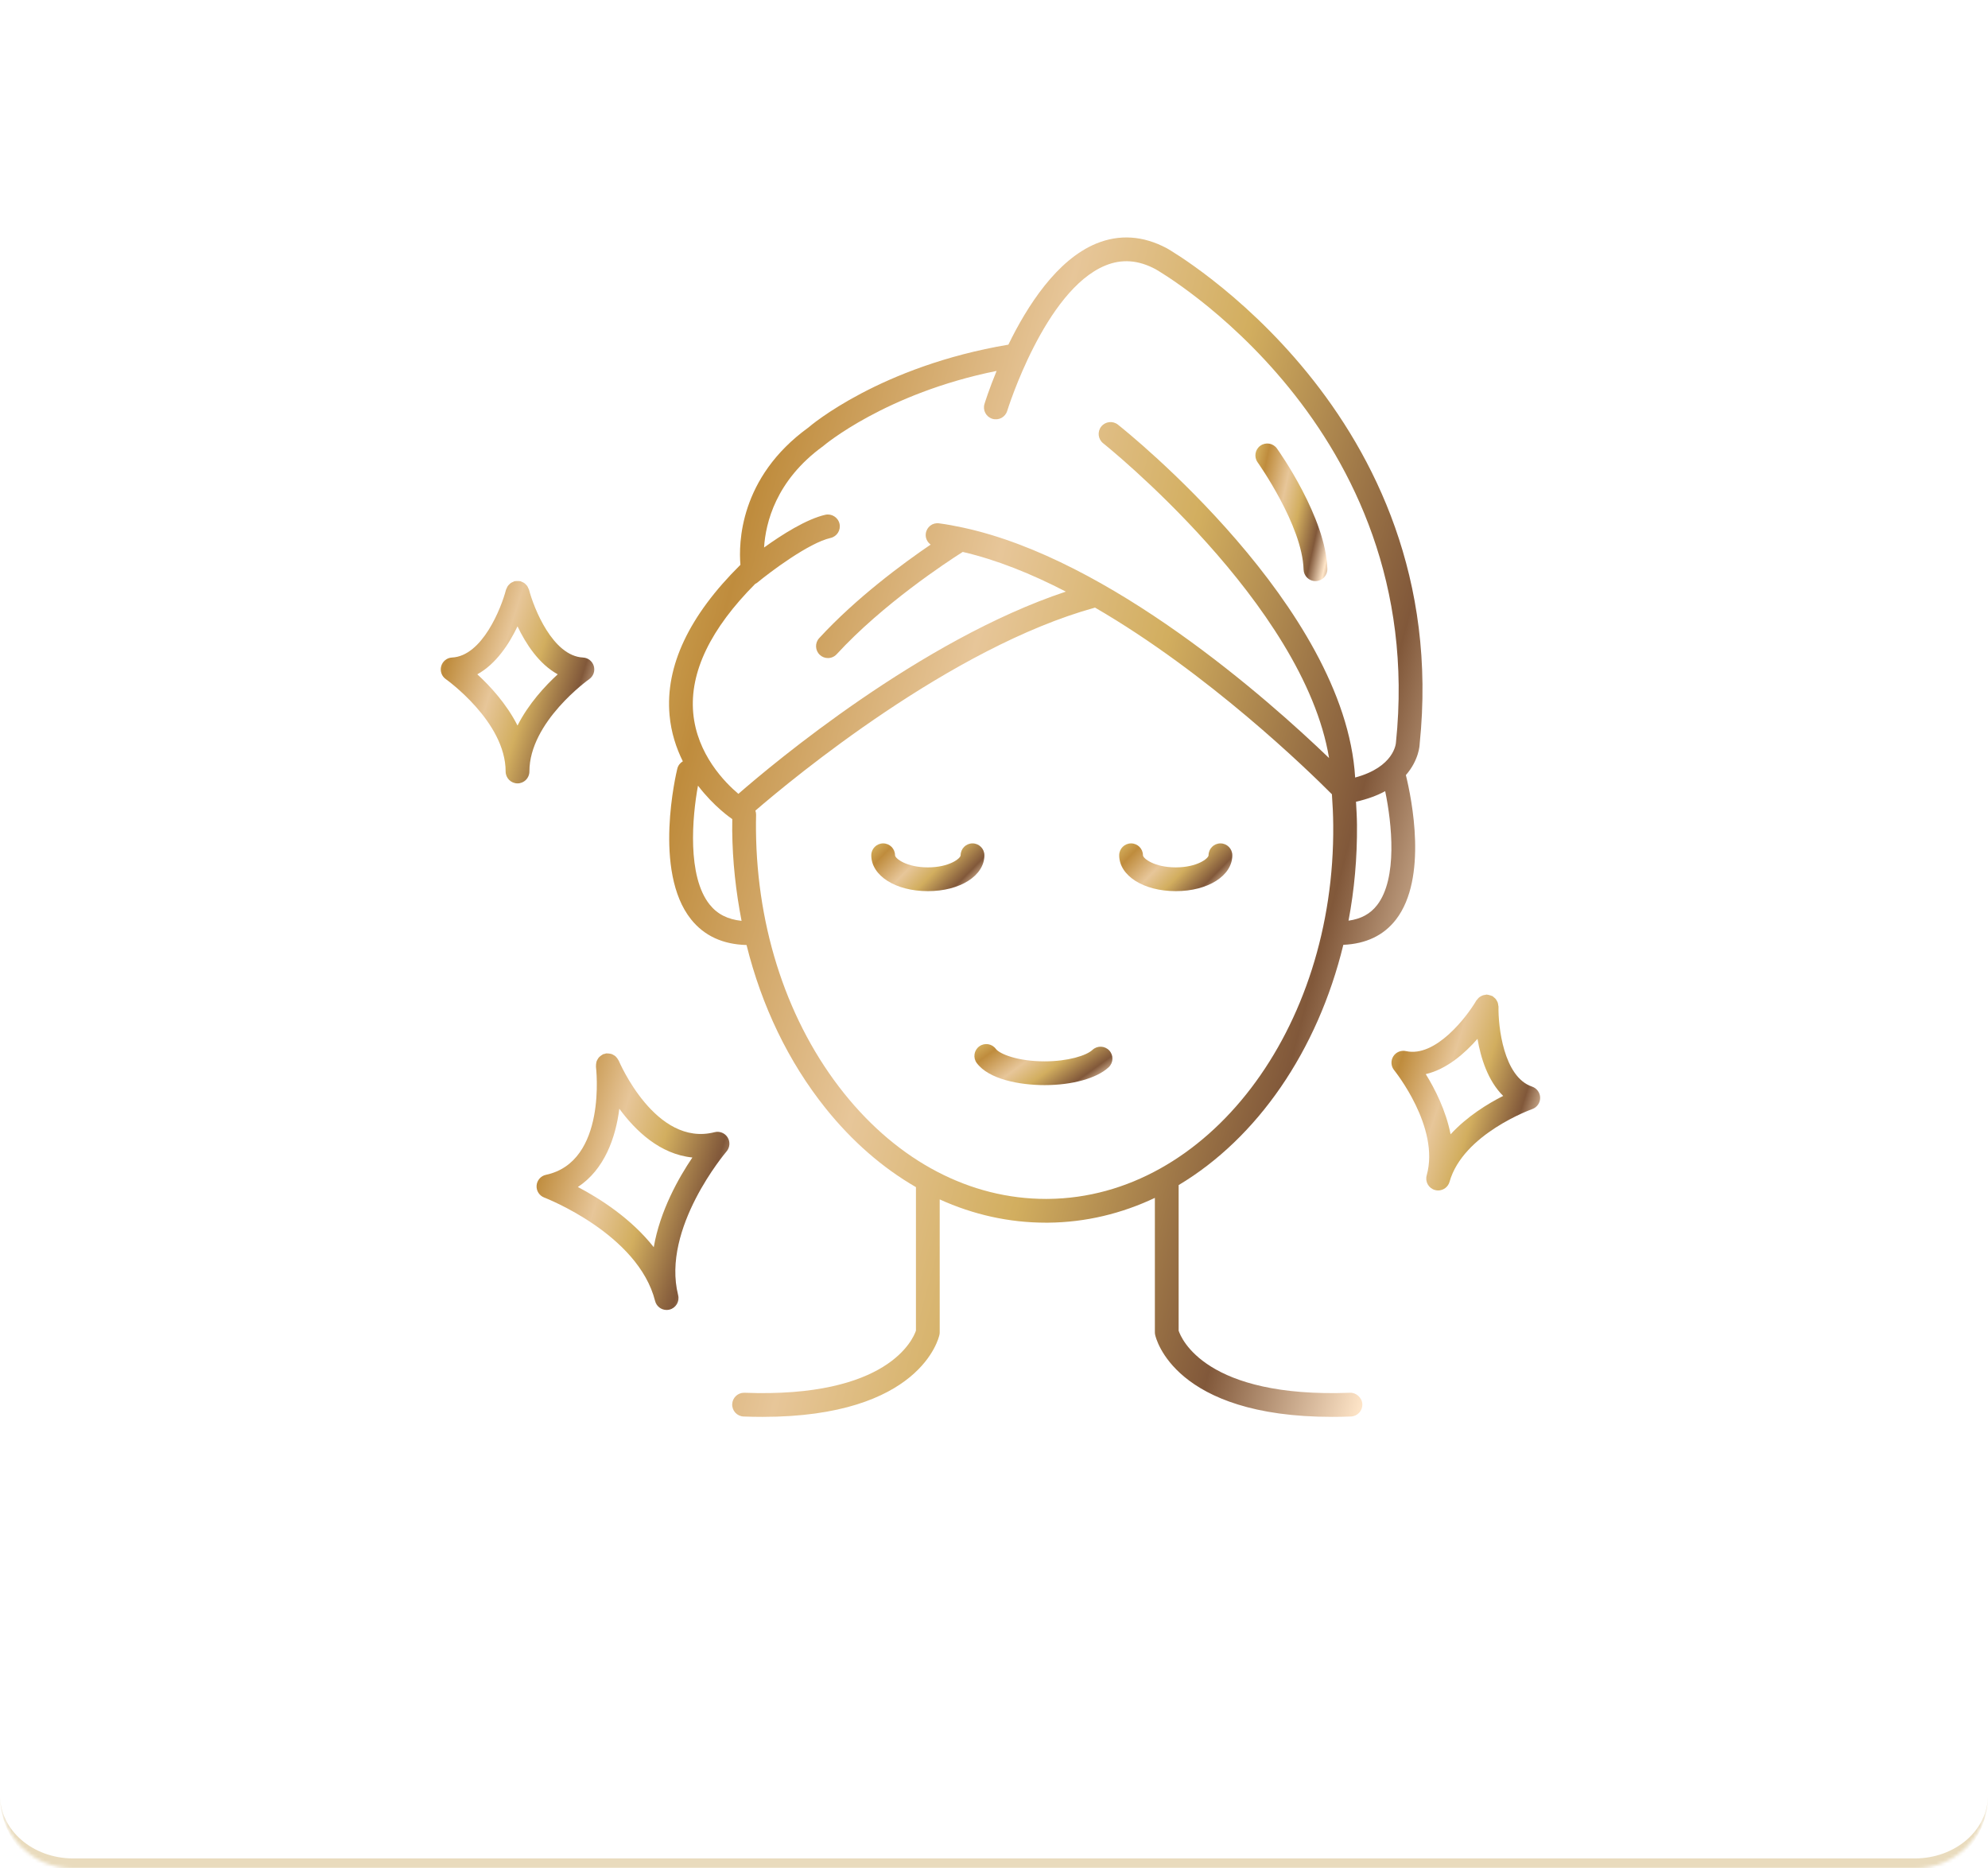 <svg width="598" height="562" viewBox="0 0 598 562" fill="none" xmlns="http://www.w3.org/2000/svg">
<g clip-path="url(#clip0_79_191)">
<mask id="path-1-inside-1_79_191" fill="white">
<path d="M0 22C0 9.85 9.85 0 22 0H576C588.15 0 598 9.85 598 22V540C598 552.15 588.15 562 576 562H22C9.85 562 0 552.15 0 540V22Z"/>
</mask>
<path d="M392.125 171.319C392.181 173.259 393.768 174.795 395.699 174.795C395.731 174.795 395.764 174.795 395.796 174.792C397.769 174.739 399.324 173.096 399.273 171.123C398.844 155.704 384.707 135.739 384.107 134.896C382.962 133.293 380.733 132.916 379.123 134.066C377.513 135.213 377.146 137.444 378.29 139.052C378.425 139.24 391.762 158.059 392.125 171.319Z" fill="url(#paint0_linear_79_191)"/>
<path d="M296.11 257.258C296.11 255.285 294.509 253.684 292.536 253.684C290.563 253.684 288.962 255.285 288.962 257.258C288.962 258.193 285.57 260.902 279.097 260.902C272.624 260.902 269.232 258.193 269.232 257.258C269.232 255.285 267.631 253.684 265.658 253.684C263.685 253.684 262.084 255.285 262.084 257.258C262.084 263.41 269.399 268.049 279.097 268.049C288.795 268.049 296.11 263.41 296.11 257.258Z" fill="url(#paint1_linear_79_191)"/>
<path d="M328.616 315.8C326.782 317.512 321.249 319.246 314.223 319.246C306.098 319.246 300.667 317.012 299.555 315.502C298.392 313.913 296.149 313.573 294.562 314.744C292.97 315.914 292.631 318.152 293.803 319.741C297.414 324.646 306.717 326.393 314.223 326.393C322.566 326.393 329.946 324.334 333.492 321.021C334.935 319.674 335.014 317.412 333.665 315.97C332.315 314.53 330.058 314.453 328.616 315.8Z" fill="url(#paint2_linear_79_191)"/>
<path d="M367.112 253.684C365.139 253.684 363.538 255.285 363.538 257.258C363.538 258.193 360.146 260.902 353.673 260.902C347.2 260.902 343.808 258.193 343.808 257.258C343.808 255.285 342.207 253.684 340.234 253.684C338.261 253.684 336.66 255.285 336.66 257.258C336.66 263.41 343.975 268.049 353.673 268.049C363.371 268.049 370.686 263.41 370.686 257.258C370.686 255.285 369.085 253.684 367.112 253.684Z" fill="url(#paint3_linear_79_191)"/>
<path d="M203.736 231.213C203.429 232.469 196.341 262.098 207.877 276.537C211.862 281.524 217.496 284.078 224.565 284.252C229.114 302.595 237.165 319.378 248.274 333.269C256.316 343.328 265.534 351.317 275.519 357.078V400.239C274.686 402.714 267.208 420.563 223.95 418.934C223.908 418.932 223.862 418.932 223.815 418.932C221.903 418.932 220.32 420.446 220.251 422.373C220.176 424.346 221.716 426.005 223.69 426.077C225.635 426.149 227.519 426.184 229.339 426.184C276.85 426.184 282.374 402.514 282.592 401.47C282.644 401.228 282.667 400.983 282.667 400.737V360.773C292.785 365.372 303.556 367.775 314.617 367.774C314.85 367.774 315.092 367.774 315.329 367.772C326.609 367.667 337.406 365.035 347.391 360.313V400.737C347.391 400.983 347.415 401.228 347.466 401.467C347.684 402.514 353.194 426.186 400.715 426.184C402.534 426.184 404.424 426.149 406.364 426.077C408.337 426.005 409.877 424.346 409.803 422.373C409.733 420.4 407.876 418.834 406.103 418.934C362.64 420.563 355.316 402.584 354.539 400.253V356.465C378.153 342.353 396.326 316.138 404.08 284.197C410.854 283.902 416.221 281.401 419.933 276.57C429.513 264.103 424.644 240.264 422.896 233.14C426.908 228.542 427.047 223.952 427.039 223.802C437.314 124.289 351.966 75.223 351.044 74.707C343.892 70.877 336.726 70.395 329.736 73.271C317.891 78.152 308.987 92.035 303.326 103.671C264.796 110.162 243.809 128.019 243.169 128.596C222.34 143.668 222.182 163.592 222.722 169.895C207.254 185.195 200.083 200.398 201.404 215.105C201.878 220.369 203.411 224.998 205.396 228.997C204.597 229.469 203.974 230.242 203.736 231.213ZM315.264 360.624C315.05 360.627 314.836 360.627 314.617 360.627C291.834 360.627 270.275 349.344 253.853 328.807C237.077 307.82 227.682 279.746 227.403 249.75C227.384 248.17 227.398 246.597 227.436 245.033C227.445 244.609 227.349 244.211 227.222 243.83C238.598 234.023 286.117 194.704 329.388 182.763C363.452 202.515 393.407 231.639 400.643 238.905C400.867 241.961 401.01 245.062 401.04 248.137C401.613 309.716 363.134 360.178 315.264 360.624ZM414.265 272.214C412.203 274.903 409.389 276.412 405.645 276.93C407.387 267.676 408.281 258.012 408.188 248.07C408.166 245.765 408.018 243.459 407.891 241.155C411.431 240.353 414.321 239.254 416.671 237.979C418.687 247.689 420.436 264.184 414.265 272.214ZM227.184 175.615C227.363 175.513 227.556 175.447 227.719 175.311C231.642 172.063 243.262 163.308 249.837 161.814C251.764 161.377 252.969 159.462 252.531 157.538C252.094 155.609 250.149 154.415 248.255 154.843C242.552 156.14 235.151 160.864 229.836 164.686C230.295 157.35 233.332 144.53 247.603 134.191C247.796 134.023 266.311 118.32 299.784 111.569C297.529 117.05 296.291 121.01 296.139 121.506C295.557 123.393 296.618 125.392 298.507 125.971C300.415 126.553 302.393 125.485 302.97 123.6C303.081 123.24 314.264 87.378 332.458 79.882C337.428 77.827 342.407 78.19 347.605 80.975C348.429 81.436 429.729 128.172 419.91 223.33C419.897 223.656 419.366 230.726 407.634 233.874C404.614 182.462 339.135 129.996 336.274 127.728C334.725 126.499 332.482 126.769 331.253 128.31C330.029 129.857 330.29 132.104 331.835 133.331C332.481 133.842 392.14 181.622 399.788 228.016C381.51 210.433 334.024 168.302 289.845 158.737C289.817 158.73 289.79 158.725 289.762 158.719C287.327 158.194 284.899 157.734 282.49 157.417C280.489 157.137 278.735 158.54 278.483 160.495C278.305 161.835 278.93 163.061 279.948 163.808C271.612 169.484 257.59 179.807 246.417 191.947C245.081 193.399 245.174 195.661 246.626 196.996C247.31 197.629 248.18 197.941 249.046 197.941C250.009 197.941 250.973 197.552 251.675 196.787C265.536 181.726 284.652 169.155 289.597 166.014C299.834 168.388 310.328 172.63 320.612 177.954C276.955 192.471 232.588 229.65 222.112 238.784C218.078 235.387 209.641 226.885 208.524 214.465C207.42 202.177 213.75 189.112 227.184 175.615ZM220.278 246.38C220.263 247.528 220.243 248.675 220.255 249.824C220.341 259.104 221.358 268.177 223.066 276.983C218.927 276.55 215.791 274.992 213.466 272.081C206.663 263.574 208.22 245.715 209.959 236.321C214.766 242.618 219.846 246.093 220.278 246.38Z" fill="url(#paint4_linear_79_191)"/>
<path d="M134.098 204.276C134.28 204.402 152.097 217.103 152.097 232.064C152.097 234.037 153.698 235.638 155.671 235.638C157.644 235.638 159.245 234.037 159.245 232.064C159.245 217.103 177.063 204.402 177.245 204.276C178.492 203.397 179.05 201.824 178.622 200.358C178.198 198.892 176.896 197.855 175.369 197.78C166.262 197.329 160.562 182.908 159.133 177.389C159.091 177.225 158.984 177.103 158.921 176.951C158.829 176.726 158.745 176.508 158.609 176.306C158.474 176.106 158.312 175.947 158.143 175.781C157.988 175.628 157.844 175.477 157.662 175.353C157.445 175.205 157.21 175.112 156.966 175.015C156.826 174.959 156.715 174.859 156.565 174.82C156.506 174.805 156.451 174.823 156.393 174.811C156.155 174.762 155.914 174.772 155.665 174.772C155.418 174.773 155.178 174.762 154.942 174.811C154.887 174.823 154.834 174.806 154.778 174.82C154.634 174.857 154.529 174.953 154.395 175.006C154.137 175.106 153.891 175.205 153.665 175.36C153.496 175.477 153.363 175.619 153.218 175.76C153.039 175.935 152.867 176.103 152.727 176.315C152.596 176.511 152.515 176.723 152.425 176.941C152.36 177.097 152.252 177.222 152.209 177.389C150.781 182.908 145.08 197.329 135.973 197.78C134.447 197.855 133.144 198.892 132.721 200.358C132.293 201.824 132.851 203.397 134.098 204.276ZM155.671 188.406C158.159 193.623 162.074 199.696 167.766 202.831C163.957 206.317 158.986 211.689 155.671 218.236C152.357 211.689 147.386 206.317 143.577 202.831C149.268 199.696 153.184 193.623 155.671 188.406Z" fill="url(#paint5_linear_79_191)"/>
<path d="M179.338 319.865C179.299 320.115 179.268 320.355 179.283 320.611C179.288 320.692 179.256 320.766 179.266 320.847C179.303 321.131 182.682 349.435 164.231 353.375C162.681 353.705 161.532 355.017 161.411 356.597C161.29 358.177 162.225 359.647 163.705 360.21C163.989 360.317 191.956 371.148 197.056 391.328C197.466 392.95 198.922 394.027 200.518 394.027C200.811 394.027 201.105 393.992 201.398 393.917C203.31 393.433 204.474 391.491 203.99 389.578C198.899 369.454 218.35 346.578 218.546 346.35C219.565 345.166 219.7 343.458 218.876 342.13C218.052 340.806 216.451 340.164 214.953 340.552C197.182 345.112 186.223 319.281 186.111 319.021C186.083 318.954 186.026 318.912 185.994 318.847C185.87 318.59 185.706 318.373 185.528 318.157C185.411 318.015 185.308 317.87 185.173 317.749C184.986 317.583 184.775 317.464 184.555 317.341C184.364 317.231 184.183 317.122 183.975 317.049C183.783 316.984 183.581 316.961 183.376 316.928C183.114 316.885 182.861 316.85 182.591 316.866C182.51 316.87 182.438 316.839 182.356 316.848C182.192 316.869 182.061 316.959 181.905 317.001C181.75 317.041 181.592 317.029 181.439 317.092C181.362 317.124 181.313 317.19 181.239 317.227C181.019 317.336 180.835 317.478 180.645 317.628C180.465 317.769 180.288 317.902 180.141 318.072C179.995 318.239 179.892 318.425 179.78 318.616C179.66 318.822 179.542 319.018 179.464 319.244C179.395 319.445 179.371 319.652 179.338 319.865ZM208.271 348.167C204.109 354.32 198.536 364.215 196.651 375.148C189.872 366.518 180.403 360.495 173.826 357.039C181.755 351.837 185.181 342.35 186.298 333.499C191.14 340.1 198.5 347.197 208.271 348.167Z" fill="url(#paint6_linear_79_191)"/>
<path d="M422.928 316.163C421.444 315.833 419.899 316.465 419.094 317.761C418.289 319.06 418.401 320.726 419.369 321.908C419.504 322.08 433.226 339.079 429.155 353.535C428.62 355.435 429.722 357.409 431.626 357.944C431.947 358.037 432.273 358.079 432.594 358.079C434.157 358.079 435.59 357.05 436.032 355.475C440.09 341.073 460.686 333.681 460.896 333.609C462.334 333.101 463.297 331.736 463.288 330.212C463.274 328.685 462.296 327.334 460.854 326.847C452.208 323.941 450.635 308.515 450.756 302.817C450.759 302.649 450.69 302.504 450.671 302.342C450.643 302.097 450.619 301.862 450.542 301.629C450.469 301.408 450.359 301.217 450.245 301.016C450.135 300.818 450.031 300.626 449.882 300.45C449.72 300.259 449.528 300.113 449.33 299.96C449.204 299.862 449.119 299.73 448.978 299.648C448.924 299.616 448.861 299.618 448.806 299.59C448.593 299.479 448.362 299.426 448.127 299.359C447.899 299.296 447.68 299.223 447.448 299.206C447.382 299.201 447.328 299.166 447.261 299.164C447.233 299.164 447.205 299.164 447.182 299.164C447.02 299.164 446.881 299.234 446.725 299.255C446.497 299.285 446.28 299.313 446.062 299.386C445.828 299.464 445.623 299.576 445.414 299.699C445.231 299.805 445.056 299.905 444.892 300.043C444.695 300.21 444.542 300.406 444.384 300.612C444.294 300.73 444.169 300.808 444.092 300.939C441.221 305.863 431.835 318.157 422.928 316.163ZM444.436 312.48C445.415 318.176 447.536 325.085 452.161 329.646C447.552 331.969 441.31 335.792 436.344 341.194C434.93 333.994 431.602 327.475 428.88 323.087C435.209 321.612 440.627 316.827 444.436 312.48Z" fill="url(#paint7_linear_79_191)"/>
</g>
<path d="M0 0H598H0ZM598 540C598 553.807 586.807 565 573 565H25C11.193 565 0 553.807 0 540C0 550.493 9.85 559 22 559H576C588.15 559 598 550.493 598 540ZM0 562V0V562ZM598 0V562V0Z" fill="#E9DBBD" mask="url(#path-1-inside-1_79_191)"/>
<defs>
<linearGradient id="paint0_linear_79_191" x1="373.805" y1="143.835" x2="407.199" y2="151.077" gradientUnits="userSpaceOnUse">
<stop stop-color="#E1C572"/>
<stop offset="0.172" stop-color="#BF8C3D"/>
<stop offset="0.385" stop-color="#E7C699"/>
<stop offset="0.541" stop-color="#D2AE5F"/>
<stop offset="0.735" stop-color="#81583A"/>
<stop offset="0.869" stop-color="#FFE6C9"/>
<stop offset="1" stop-color="#81583A"/>
</linearGradient>
<linearGradient id="paint1_linear_79_191" x1="256.079" y1="257.306" x2="284.052" y2="284.778" gradientUnits="userSpaceOnUse">
<stop stop-color="#E1C572"/>
<stop offset="0.172" stop-color="#BF8C3D"/>
<stop offset="0.385" stop-color="#E7C699"/>
<stop offset="0.541" stop-color="#D2AE5F"/>
<stop offset="0.735" stop-color="#81583A"/>
<stop offset="0.869" stop-color="#FFE6C9"/>
<stop offset="1" stop-color="#81583A"/>
</linearGradient>
<linearGradient id="paint2_linear_79_191" x1="285.778" y1="317.16" x2="308.553" y2="348.919" gradientUnits="userSpaceOnUse">
<stop stop-color="#E1C572"/>
<stop offset="0.172" stop-color="#BF8C3D"/>
<stop offset="0.385" stop-color="#E7C699"/>
<stop offset="0.541" stop-color="#D2AE5F"/>
<stop offset="0.735" stop-color="#81583A"/>
<stop offset="0.869" stop-color="#FFE6C9"/>
<stop offset="1" stop-color="#81583A"/>
</linearGradient>
<linearGradient id="paint3_linear_79_191" x1="330.656" y1="257.306" x2="358.629" y2="284.778" gradientUnits="userSpaceOnUse">
<stop stop-color="#E1C572"/>
<stop offset="0.172" stop-color="#BF8C3D"/>
<stop offset="0.385" stop-color="#E7C699"/>
<stop offset="0.541" stop-color="#D2AE5F"/>
<stop offset="0.735" stop-color="#81583A"/>
<stop offset="0.869" stop-color="#FFE6C9"/>
<stop offset="1" stop-color="#81583A"/>
</linearGradient>
<linearGradient id="paint4_linear_79_191" x1="161.253" y1="160.859" x2="503.306" y2="251.468" gradientUnits="userSpaceOnUse">
<stop stop-color="#E1C572"/>
<stop offset="0.172" stop-color="#BF8C3D"/>
<stop offset="0.385" stop-color="#E7C699"/>
<stop offset="0.541" stop-color="#D2AE5F"/>
<stop offset="0.735" stop-color="#81583A"/>
<stop offset="0.869" stop-color="#FFE6C9"/>
<stop offset="1" stop-color="#81583A"/>
</linearGradient>
<linearGradient id="paint5_linear_79_191" x1="124.428" y1="190.116" x2="192.303" y2="211.471" gradientUnits="userSpaceOnUse">
<stop stop-color="#E1C572"/>
<stop offset="0.172" stop-color="#BF8C3D"/>
<stop offset="0.385" stop-color="#E7C699"/>
<stop offset="0.541" stop-color="#D2AE5F"/>
<stop offset="0.735" stop-color="#81583A"/>
<stop offset="0.869" stop-color="#FFE6C9"/>
<stop offset="1" stop-color="#81583A"/>
</linearGradient>
<linearGradient id="paint6_linear_79_191" x1="151.163" y1="336.303" x2="236.563" y2="362.919" gradientUnits="userSpaceOnUse">
<stop stop-color="#E1C572"/>
<stop offset="0.172" stop-color="#BF8C3D"/>
<stop offset="0.385" stop-color="#E7C699"/>
<stop offset="0.541" stop-color="#D2AE5F"/>
<stop offset="0.735" stop-color="#81583A"/>
<stop offset="0.869" stop-color="#FFE6C9"/>
<stop offset="1" stop-color="#81583A"/>
</linearGradient>
<linearGradient id="paint7_linear_79_191" x1="410.665" y1="314.016" x2="476.393" y2="334.707" gradientUnits="userSpaceOnUse">
<stop stop-color="#E1C572"/>
<stop offset="0.172" stop-color="#BF8C3D"/>
<stop offset="0.385" stop-color="#E7C699"/>
<stop offset="0.541" stop-color="#D2AE5F"/>
<stop offset="0.735" stop-color="#81583A"/>
<stop offset="0.869" stop-color="#FFE6C9"/>
<stop offset="1" stop-color="#81583A"/>
</linearGradient>
<clipPath id="clip0_79_191">
<path d="M0 22C0 9.85 9.85 0 22 0H576C588.15 0 598 9.85 598 22V540C598 552.15 588.15 562 576 562H22C9.85 562 0 552.15 0 540V22Z" fill="white"/>
</clipPath>
</defs>
</svg>
